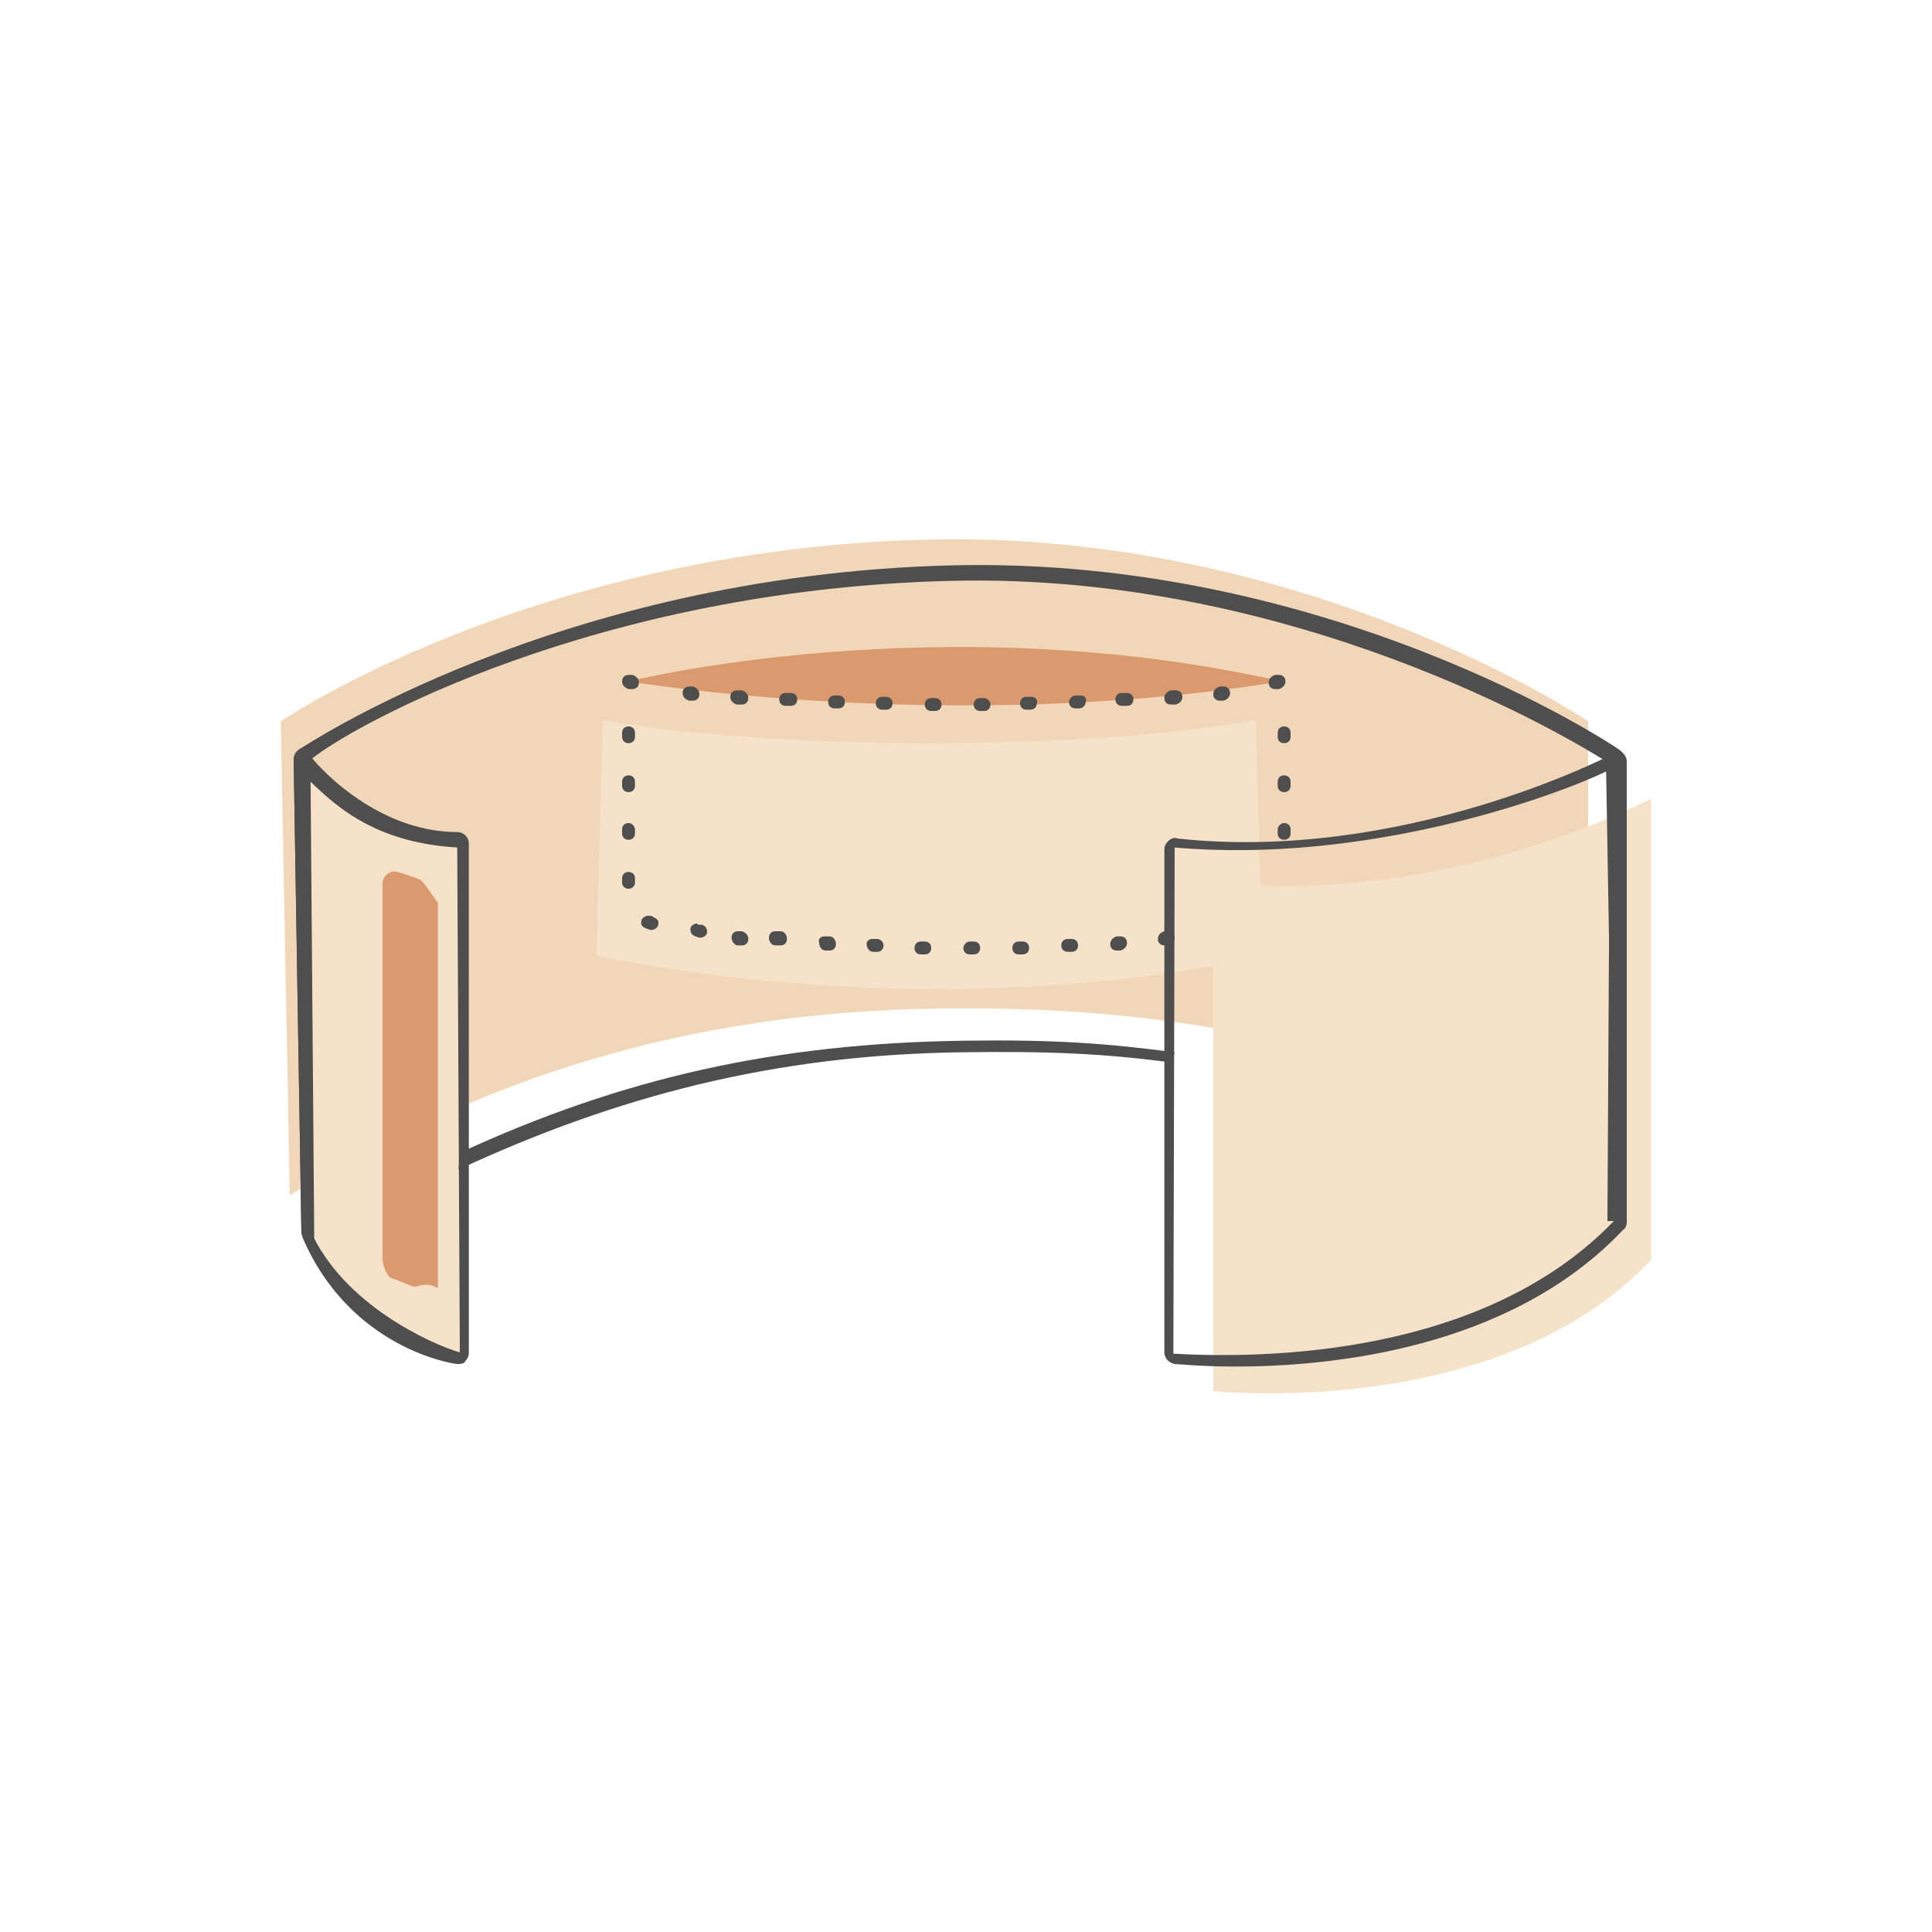 <?xml version="1.0" encoding="utf-8"?>
<!-- Generator: Adobe Illustrator 17.0.0, SVG Export Plug-In . SVG Version: 6.00 Build 0)  -->
<!DOCTYPE svg PUBLIC "-//W3C//DTD SVG 1.1//EN" "http://www.w3.org/Graphics/SVG/1.1/DTD/svg11.dtd">
<svg version="1.1" xmlns:x="http://ns.adobe.com/Extensibility/1.0/" xmlns:i="http://ns.adobe.com/AdobeIllustrator/10.0/" xmlns:graph="http://ns.adobe.com/Graphs/1.0/"
	 xmlns="http://www.w3.org/2000/svg" xmlns:xlink="http://www.w3.org/1999/xlink" x="0px" y="0px" width="150px" height="150px"
	 viewBox="0 0 150 150" style="enable-background:new 0 0 150 150;" xml:space="preserve">
<style type="text/css">
	.st0{opacity:0.4;fill:#F6E2C9;}
	.st1{fill:#F6E2C9;}
	.st2{fill:#E7AE81;}
	.st3{fill:#EFD4B6;}
	.st4{fill:#DB9A6E;}
	.st5{fill:none;stroke:#000000;stroke-miterlimit:10;}
	.st6{fill:#4E4E4E;}
	.st7{fill:#EFACA4;}
	.st8{fill:#E7968D;}
	.st9{fill:#492F17;}
	.st10{fill:#684529;}
	.st11{fill:#2D1A0B;}
	.st12{fill:none;stroke:#4E4E4E;stroke-width:3;stroke-miterlimit:10;}
	.st13{fill:none;stroke:#4E4E4E;stroke-miterlimit:10;}
	.st14{fill:#F2D6B8;}
	.st15{fill:#F6E2C9;stroke:#4C4C4B;stroke-width:2;stroke-linejoin:round;stroke-miterlimit:10;}
	.st16{fill:none;stroke:#4E4E4E;stroke-width:3;stroke-linejoin:round;stroke-miterlimit:10;}
	.st17{fill:none;stroke:#4E4E4E;stroke-width:0.75;stroke-linecap:round;stroke-miterlimit:10;}
	.st18{fill:none;stroke:#4E4E4E;stroke-linecap:round;stroke-miterlimit:10;}
	.st19{fill:none;stroke:#4E4E4E;stroke-width:0.75;stroke-miterlimit:10;}
	.st20{fill-rule:evenodd;clip-rule:evenodd;fill:#EFD4B6;}
	.st21{fill-rule:evenodd;clip-rule:evenodd;fill:#F6E2C9;}
</style>
<g id="BLOQUES">
</g>
<g id="Capa_2">
</g>
<g id="paso01">
	<g>
		<g>
			<path class="st14" d="M21.8,56c0,0,19.5-13.3,50-14.1c29.5-0.8,51.5,14.1,51.5,14.1v35.8c0,0-14-14.1-50.5-13.5
				c-19.8,0.3-35.4,5.5-50.3,14.5L21.8,56z"/>
		</g>
		<g>
			<path class="st1" d="M35.6,105c0,0-7.8-1.1-11.3-9.3L23.8,59c0,0,4.6,6.5,11.9,6.5V105z"/>
		</g>
		<g>
			<path class="st1" d="M94.2,108c0,0,22.2,2.4,34-10.2V62c0,0-15.9,8.5-34,6.5V108z"/>
		</g>
		<g>
			<path class="st6" d="M35.6,90.8l0.1-1.3c12.6-5.8,24.5-8.5,39.2-8.7c6.9-0.1,11,0.2,16.3,0.9l-0.2,0.8c-5.2-0.7-9.6-0.9-16.4-0.8
				C60.1,81.9,47.9,85.1,35.6,90.8z"/>
		</g>
		<g>
			<path class="st6" d="M23.4,95.7L22.8,59c0-0.3,0.1-0.6,0.4-0.8c0.2-0.1,20-13.5,50.5-14.3c29.5-0.8,51.8,14.1,52,14.3
				c0.3,0.2,0.4,0.5,0.4,0.8v35.8h-1.3l0.2-35.5c-3.1-2-24.6-14.9-51.3-14.2c-27.5,0.7-46.5,11.3-49.6,13.9l0.3,37.5L23.4,95.7z"/>
		</g>
		<g>
			<path class="st6" d="M35.6,105.9c0,0-0.1,0-0.1,0c-0.3,0-8.3-1.2-12-9.8c0-0.1-0.1-0.2-0.1-0.4L22.8,59c0-0.4,0.3-0.8,0.6-0.9
				c0.4-0.1,0.6,0.4,0.8,0.7c0,0.1,4.7,5.8,11.3,5.8c0.5,0,0.9,0.4,0.9,0.9V105c0,0.3-0.1,0.5-0.3,0.7
				C36.1,105.8,35.9,105.9,35.6,105.9z M24.1,95.5c2.5,5.8,9.5,8.9,11.6,9.5l-0.2-39.2c-6.8-0.4-9.8-3.6-11.8-5.5L24.1,95.5z"/>
		</g>
		<g>
			<path class="st4" d="M48.8,52.9c0,0,24.1-6,50.7,0C73.8,57.1,48.8,52.9,48.8,52.9z"/>
		</g>
		<g>
			<g>
				<path class="st1" d="M98,74.2l-0.5-18.3c-13.3,2.4-37.4,2.4-50.7,0l-0.5,18.3C63.6,77.7,83.1,77.6,98,74.2z"/>
			</g>
			<g>
				<path class="st6" d="M83.9,54C83.9,54,83.9,54,83.9,54l-0.4,0c-0.3,0-0.5,0.3-0.5,0.5c0,0.3,0.2,0.5,0.5,0.5c0,0,0,0,0,0
					c0.1,0,0.2,0,0.3,0c0.3,0,0.5-0.3,0.5-0.5C84.4,54.2,84.2,54,83.9,54L83.9,54z"/>
			</g>
			<g>
				<path class="st6" d="M80.1,54.1C80.1,54.1,80.1,54.1,80.1,54.1l-0.4,0c-0.3,0-0.5,0.2-0.5,0.5c0,0.3,0.2,0.5,0.5,0.5
					c0,0,0,0,0,0c0.1,0,0.2,0,0.3,0c0.3,0,0.5-0.2,0.5-0.5C80.6,54.4,80.4,54.1,80.1,54.1L80.1,54.1z"/>
			</g>
			<g>
				<path class="st6" d="M76.4,54.2C76.4,54.2,76.4,54.2,76.4,54.2l-0.3,0c-0.3,0-0.5,0.2-0.5,0.5c0,0.3,0.2,0.5,0.5,0.5l0,0
					c0.1,0,0.2,0,0.3,0c0.3,0,0.5-0.2,0.5-0.5C76.9,54.4,76.6,54.2,76.4,54.2L76.4,54.2z"/>
			</g>
			<g>
				<path class="st6" d="M72.3,54.2c-0.3,0-0.5,0.2-0.5,0.5c0,0.3,0.2,0.5,0.5,0.5c0.1,0,0.2,0,0.3,0c0,0,0,0,0,0
					c0.3,0,0.5-0.2,0.5-0.5c0-0.3-0.2-0.5-0.5-0.5L72.3,54.2C72.3,54.2,72.3,54.2,72.3,54.2L72.3,54.2z"/>
			</g>
			<g>
				<path class="st6" d="M68.5,54.1c-0.3,0-0.5,0.2-0.5,0.5c0,0.3,0.2,0.5,0.5,0.5c0.1,0,0.2,0,0.3,0c0,0,0,0,0,0
					c0.3,0,0.5-0.2,0.5-0.5c0-0.3-0.2-0.5-0.5-0.5L68.5,54.1C68.5,54.1,68.5,54.1,68.5,54.1L68.5,54.1z"/>
			</g>
			<g>
				<path class="st6" d="M64.8,54c-0.3,0-0.5,0.2-0.5,0.5c0,0.3,0.2,0.5,0.5,0.5c0.1,0,0.2,0,0.3,0c0,0,0,0,0,0c0,0,0,0,0,0
					c0.3,0,0.5-0.2,0.5-0.5c0-0.3-0.2-0.5-0.5-0.5L64.8,54C64.8,54,64.8,54,64.8,54L64.8,54z"/>
			</g>
			<g>
				<path class="st6" d="M61,53.8c-0.3,0-0.5,0.2-0.5,0.5c0,0.3,0.2,0.5,0.5,0.5c0.1,0,0.1,0,0.2,0c0.1,0,0.1,0,0.2,0c0,0,0,0,0,0
					c0.3,0,0.5-0.2,0.5-0.5c0-0.3-0.2-0.5-0.5-0.5L61,53.8C61,53.8,61,53.8,61,53.8L61,53.8z"/>
			</g>
			<g>
				<path class="st6" d="M57.2,53.6c-0.3,0-0.5,0.2-0.5,0.5c0,0.3,0.2,0.5,0.5,0.6c0.1,0,0.2,0,0.3,0c0,0,0,0,0.1,0c0,0,0,0,0,0
					c0.3,0,0.5-0.2,0.5-0.5c0-0.3-0.2-0.5-0.5-0.6L57.2,53.6C57.3,53.6,57.3,53.6,57.2,53.6L57.2,53.6z"/>
			</g>
			<g>
				<path class="st6" d="M53.5,53.3c-0.3,0-0.5,0.2-0.5,0.5c0,0.3,0.2,0.5,0.5,0.6c0.1,0,0.1,0,0.2,0c0,0,0,0,0,0c0,0,0,0,0,0
					c0,0,0,0,0,0c0,0,0,0,0,0c0,0,0,0,0,0c0,0,0,0,0,0c0,0,0,0,0,0c0,0,0,0,0.1,0c0,0,0,0,0,0c0.3,0,0.5-0.2,0.5-0.5
					c0-0.3-0.2-0.5-0.5-0.6L53.5,53.3C53.5,53.3,53.5,53.3,53.5,53.3L53.5,53.3z"/>
			</g>
			<g>
				<path class="st6" d="M48.8,52.4c-0.3,0-0.5,0.2-0.5,0.5c0,0.3,0.2,0.5,0.5,0.6c0,0,0,0,0,0c0,0,0,0,0,0c0,0,0,0,0,0c0,0,0,0,0,0
					c0,0,0,0,0,0c0,0,0,0,0,0c0,0,0,0,0,0c0,0,0,0,0,0c0,0,0,0,0,0c0,0,0,0,0,0c0,0,0,0,0,0c0,0,0.1,0,0.1,0c0,0,0,0,0,0
					c0,0,0,0,0,0c0,0,0,0,0,0c0,0,0,0,0,0c0,0,0,0,0.1,0c0,0,0,0,0.1,0c0.3,0,0.5-0.2,0.5-0.5c0-0.3-0.2-0.5-0.5-0.6L48.8,52.4
					C48.8,52.4,48.8,52.4,48.8,52.4L48.8,52.4z"/>
			</g>
			<g>
				<path class="st6" d="M48.8,56.4c-0.3,0-0.5,0.2-0.5,0.5v0.3c0,0.3,0.2,0.5,0.5,0.5c0.3,0,0.5-0.2,0.5-0.5v-0.3
					C49.3,56.6,49.1,56.4,48.8,56.4L48.8,56.4z"/>
			</g>
			<g>
				<path class="st6" d="M48.8,60.2c-0.3,0-0.5,0.2-0.5,0.5V61c0,0.3,0.2,0.5,0.5,0.5c0.3,0,0.5-0.2,0.5-0.5v-0.3
					C49.3,60.4,49.1,60.2,48.8,60.2L48.8,60.2z"/>
			</g>
			<g>
				<path class="st6" d="M48.8,63.9c-0.3,0-0.5,0.2-0.5,0.5v0.3c0,0.3,0.2,0.5,0.5,0.5c0.3,0,0.5-0.2,0.5-0.5v-0.3
					C49.3,64.2,49.1,63.9,48.8,63.9L48.8,63.9z"/>
			</g>
			<g>
				<path class="st6" d="M48.8,67.7c-0.3,0-0.5,0.2-0.5,0.5v0.3c0,0.3,0.2,0.5,0.5,0.5c0.3,0,0.5-0.2,0.5-0.5v-0.3
					C49.3,67.9,49.1,67.7,48.8,67.7L48.8,67.7z"/>
			</g>
			<g>
				<path class="st6" d="M50.3,71.1c-0.2,0-0.5,0.2-0.5,0.4c-0.1,0.3,0.1,0.5,0.4,0.6l0.3,0.1c0,0,0.1,0,0.1,0
					c0.2,0,0.5-0.2,0.5-0.4c0.1-0.3-0.1-0.5-0.4-0.6C50.7,71.1,50.5,71.1,50.3,71.1C50.4,71.1,50.4,71.1,50.3,71.1L50.3,71.1z"/>
			</g>
			<g>
				<path class="st6" d="M54.1,71.7c-0.2,0-0.5,0.2-0.5,0.4c0,0.3,0.1,0.5,0.4,0.6l0.3,0.1c0,0,0.1,0,0.1,0c0.2,0,0.5-0.2,0.5-0.4
					c0-0.3-0.1-0.5-0.4-0.6c0,0,0,0,0,0c0,0,0,0,0,0c0,0,0,0,0,0c0,0-0.1,0-0.1,0c0,0,0,0,0,0c0,0,0,0,0,0c0,0,0,0,0,0c0,0,0,0,0,0
					c0,0,0,0,0,0c0,0,0,0,0,0C54.2,71.8,54.2,71.8,54.1,71.7C54.1,71.7,54.1,71.7,54.1,71.7L54.1,71.7z"/>
			</g>
			<g>
				<path class="st6" d="M57.3,72.3c-0.3,0-0.5,0.2-0.5,0.5c0,0.3,0.2,0.5,0.4,0.6l0.3,0c0,0,0,0,0.1,0c0.3,0,0.5-0.2,0.5-0.5
					c0-0.3-0.2-0.5-0.5-0.6C57.6,72.3,57.5,72.3,57.3,72.3C57.3,72.3,57.3,72.3,57.3,72.3L57.3,72.3z"/>
			</g>
			<g>
				<path class="st6" d="M87.5,53.8c0.3,0,0.5,0.2,0.5,0.5c0,0.3-0.2,0.5-0.5,0.5c-0.1,0-0.1,0-0.2,0c-0.1,0-0.1,0-0.2,0
					c0,0,0,0,0,0c-0.3,0-0.5-0.2-0.5-0.5c0-0.3,0.2-0.5,0.5-0.5L87.5,53.8C87.5,53.8,87.5,53.8,87.5,53.8L87.5,53.8z"/>
			</g>
			<g>
				<path class="st6" d="M91.3,53.6c0.3,0,0.5,0.2,0.5,0.5c0,0.3-0.2,0.5-0.5,0.6c-0.1,0-0.2,0-0.3,0c0,0,0,0-0.1,0c0,0,0,0,0,0
					c-0.3,0-0.5-0.2-0.5-0.5c0-0.3,0.2-0.5,0.5-0.6L91.3,53.6C91.3,53.6,91.3,53.6,91.3,53.6L91.3,53.6z"/>
			</g>
			<g>
				<path class="st6" d="M95,53.3c0.3,0,0.5,0.2,0.5,0.5c0,0.3-0.2,0.5-0.5,0.6c-0.1,0-0.1,0-0.2,0c0,0,0,0,0,0c0,0,0,0,0,0
					c0,0,0,0,0,0c0,0,0,0,0,0c0,0,0,0,0,0c0,0,0,0,0,0c0,0,0,0,0,0c0,0,0,0-0.1,0c0,0,0,0,0,0c-0.3,0-0.5-0.2-0.5-0.5
					c0-0.3,0.2-0.5,0.5-0.6L95,53.3C95,53.3,95,53.3,95,53.3L95,53.3z"/>
			</g>
			<g>
				<path class="st6" d="M99.3,52.4c0.3,0,0.5,0.2,0.5,0.5c0,0.3-0.2,0.5-0.5,0.6c0,0,0,0,0,0l0,0c0,0,0,0,0,0c0,0,0,0,0,0
					c0,0,0,0,0,0c0,0,0,0,0,0c0,0,0,0,0,0c0,0,0,0,0,0c0,0,0,0,0,0c0,0,0,0,0,0c0,0,0,0,0,0c0,0-0.1,0-0.1,0c0,0,0,0,0,0
					c0,0,0,0,0,0c0,0,0,0,0,0c0,0,0,0,0,0c0,0,0,0-0.1,0c0,0,0,0-0.1,0c-0.3,0-0.5-0.2-0.5-0.5c0-0.3,0.2-0.5,0.5-0.6L99.3,52.4
					C99.2,52.4,99.3,52.4,99.3,52.4L99.3,52.4z"/>
			</g>
			<g>
				<path class="st6" d="M99.7,56.4c0.3,0,0.5,0.2,0.5,0.5v0.3c0,0.3-0.2,0.5-0.5,0.5c-0.3,0-0.5-0.2-0.5-0.5v-0.3
					C99.2,56.6,99.4,56.4,99.7,56.4L99.7,56.4z"/>
			</g>
			<g>
				<path class="st6" d="M99.7,60.2c0.3,0,0.5,0.2,0.5,0.5V61c0,0.3-0.2,0.5-0.5,0.5c-0.3,0-0.5-0.2-0.5-0.5v-0.3
					C99.2,60.4,99.4,60.2,99.7,60.2L99.7,60.2z"/>
			</g>
			<g>
				<path class="st6" d="M99.7,63.9c0.3,0,0.5,0.2,0.5,0.5v0.3c0,0.3-0.2,0.5-0.5,0.5c-0.3,0-0.5-0.2-0.5-0.5v-0.3
					C99.2,64.2,99.4,63.9,99.7,63.9L99.7,63.9z"/>
			</g>
			<g>
				<path class="st6" d="M90.7,72.3c0.3,0,0.5,0.2,0.5,0.5c0,0.3-0.2,0.5-0.4,0.6l-0.3,0c0,0,0,0-0.1,0c-0.3,0-0.5-0.2-0.5-0.5
					c0-0.3,0.2-0.5,0.5-0.6C90.4,72.3,90.6,72.3,90.7,72.3C90.7,72.3,90.7,72.3,90.7,72.3L90.7,72.3z"/>
			</g>
			<g>
				<path class="st6" d="M87,72.7c0.3,0,0.5,0.2,0.5,0.5c0,0.3-0.2,0.5-0.5,0.6l-0.3,0c0,0,0,0,0,0c-0.3,0-0.5-0.2-0.5-0.5
					c0-0.3,0.2-0.5,0.5-0.6c0,0,0,0,0,0c0,0,0,0,0,0c0,0,0,0,0,0c0.1,0,0.1,0,0.2,0c0,0,0,0,0,0l0,0C86.9,72.7,86.9,72.7,87,72.7
					C86.9,72.7,87,72.7,87,72.7L87,72.7z"/>
			</g>
			<g>
				<path class="st6" d="M83.2,72.9c0.3,0,0.5,0.2,0.5,0.5c0,0.3-0.2,0.5-0.5,0.5l-0.3,0c0,0,0,0,0,0c-0.3,0-0.5-0.2-0.5-0.5
					c0-0.3,0.2-0.5,0.5-0.5c0.1,0,0.1,0,0.2,0c0,0,0,0,0,0l0,0C83.1,72.9,83.1,72.9,83.2,72.9C83.2,72.9,83.2,72.9,83.2,72.9
					L83.2,72.9z"/>
			</g>
			<g>
				<path class="st6" d="M79.4,73.1c0.3,0,0.5,0.2,0.5,0.5c0,0.3-0.2,0.5-0.5,0.5l-0.3,0c0,0,0,0,0,0c-0.3,0-0.5-0.2-0.5-0.5
					c0-0.3,0.2-0.5,0.5-0.5c0,0,0,0,0,0c0,0,0,0,0,0c0,0,0,0,0,0C79.2,73.1,79.3,73.1,79.4,73.1C79.4,73.1,79.4,73.1,79.4,73.1
					L79.4,73.1z"/>
			</g>
			<g>
				<path class="st6" d="M75.3,73.1L75.3,73.1c0,0,0.1,0,0.1,0c0.1,0,0.1,0,0.2,0c0,0,0,0,0,0c0,0,0,0,0,0c0.3,0,0.5,0.2,0.5,0.5
					c0,0.3-0.2,0.5-0.5,0.5h0l-0.3,0c-0.3,0-0.5-0.2-0.5-0.5C74.8,73.4,75,73.1,75.3,73.1L75.3,73.1z"/>
			</g>
			<g>
				<path class="st6" d="M71.5,73.1C71.5,73.1,71.5,73.1,71.5,73.1C71.5,73.1,71.5,73.1,71.5,73.1C71.5,73.1,71.5,73.1,71.5,73.1
					C71.5,73.1,71.6,73.1,71.5,73.1C71.6,73.1,71.6,73.1,71.5,73.1C71.6,73.1,71.6,73.1,71.5,73.1C71.6,73.1,71.6,73.1,71.5,73.1
					c0.1,0,0.2,0,0.2,0c0,0,0,0,0,0c0,0,0,0,0,0c0,0,0.1,0,0.1,0c0.3,0,0.5,0.2,0.5,0.5c0,0.3-0.2,0.5-0.5,0.5c0,0,0,0,0,0l-0.3,0
					c-0.3,0-0.5-0.2-0.5-0.5C71,73.3,71.2,73.1,71.5,73.1L71.5,73.1z"/>
			</g>
			<g>
				<path class="st6" d="M67.7,72.9C67.7,72.9,67.8,72.9,67.7,72.9c0.1,0,0.1,0,0.2,0c0,0,0,0,0,0c0,0,0,0,0,0c0,0,0,0,0,0l0,0
					c0,0,0.1,0,0.1,0c0,0,0,0,0,0c0,0,0,0,0,0c0,0,0,0,0.1,0c0.3,0,0.5,0.3,0.5,0.5c0,0.3-0.2,0.5-0.5,0.5c0,0,0,0,0,0l-0.3,0
					c-0.3,0-0.5-0.3-0.5-0.5C67.2,73.1,67.5,72.9,67.7,72.9L67.7,72.9z"/>
			</g>
			<g>
				<path class="st6" d="M64,72.7C64,72.7,64,72.7,64,72.7c0.2,0,0.3,0,0.4,0c0.3,0,0.5,0.3,0.5,0.6c0,0.3-0.2,0.5-0.5,0.5
					c0,0,0,0,0,0l-0.3,0c-0.3,0-0.5-0.3-0.5-0.6C63.5,72.9,63.7,72.7,64,72.7L64,72.7z"/>
			</g>
			<g>
				<path class="st6" d="M60.2,72.3C60.2,72.3,60.2,72.3,60.2,72.3c0.2,0,0.3,0,0.4,0c0,0,0,0,0,0c0.3,0,0.5,0.3,0.5,0.6
					c0,0.3-0.2,0.5-0.5,0.5c0,0,0,0-0.1,0l-0.3,0c-0.3,0-0.5-0.3-0.5-0.6C59.7,72.5,59.9,72.3,60.2,72.3L60.2,72.3z"/>
			</g>
		</g>
		<g>
			<path class="st6" d="M95.9,106.1c-2.7,0-4.5-0.2-4.7-0.2c-0.5-0.1-0.8-0.5-0.8-0.9V66c0-0.3,0.1-0.5,0.3-0.7
				c0.2-0.2,0.5-0.3,0.7-0.2c17.5,1.9,33.5-6.4,33.7-6.5c0.3-0.2,0.4-0.5,0.7-0.3c0.3,0.2,0.5,0.5,0.5,0.8v35.8
				c0,0.2-0.1,0.5-0.3,0.6C117.2,104.8,103.2,106.1,95.9,106.1z M91.1,105.1c7.1,0.4,24.1,0.2,34.2-10.3l-0.6-34.9
				c-4.2,2-18.6,7.2-33.5,5.9L91.1,105.1z"/>
		</g>
		<g>
			<path class="st4" d="M32.1,99.9l-1.5-0.6c-0.5,0-0.9-1-0.9-1.6V68.6c0-0.6,0.6-1.1,1.2-0.9l1.5,0.5c0.4,0.1,0.6,0.5,1.6,1.9v29.9
				C33,99.5,32.6,99.9,32.1,99.9z"/>
		</g>
	</g>
</g>
<g id="Capa_4">
</g>
</svg>
